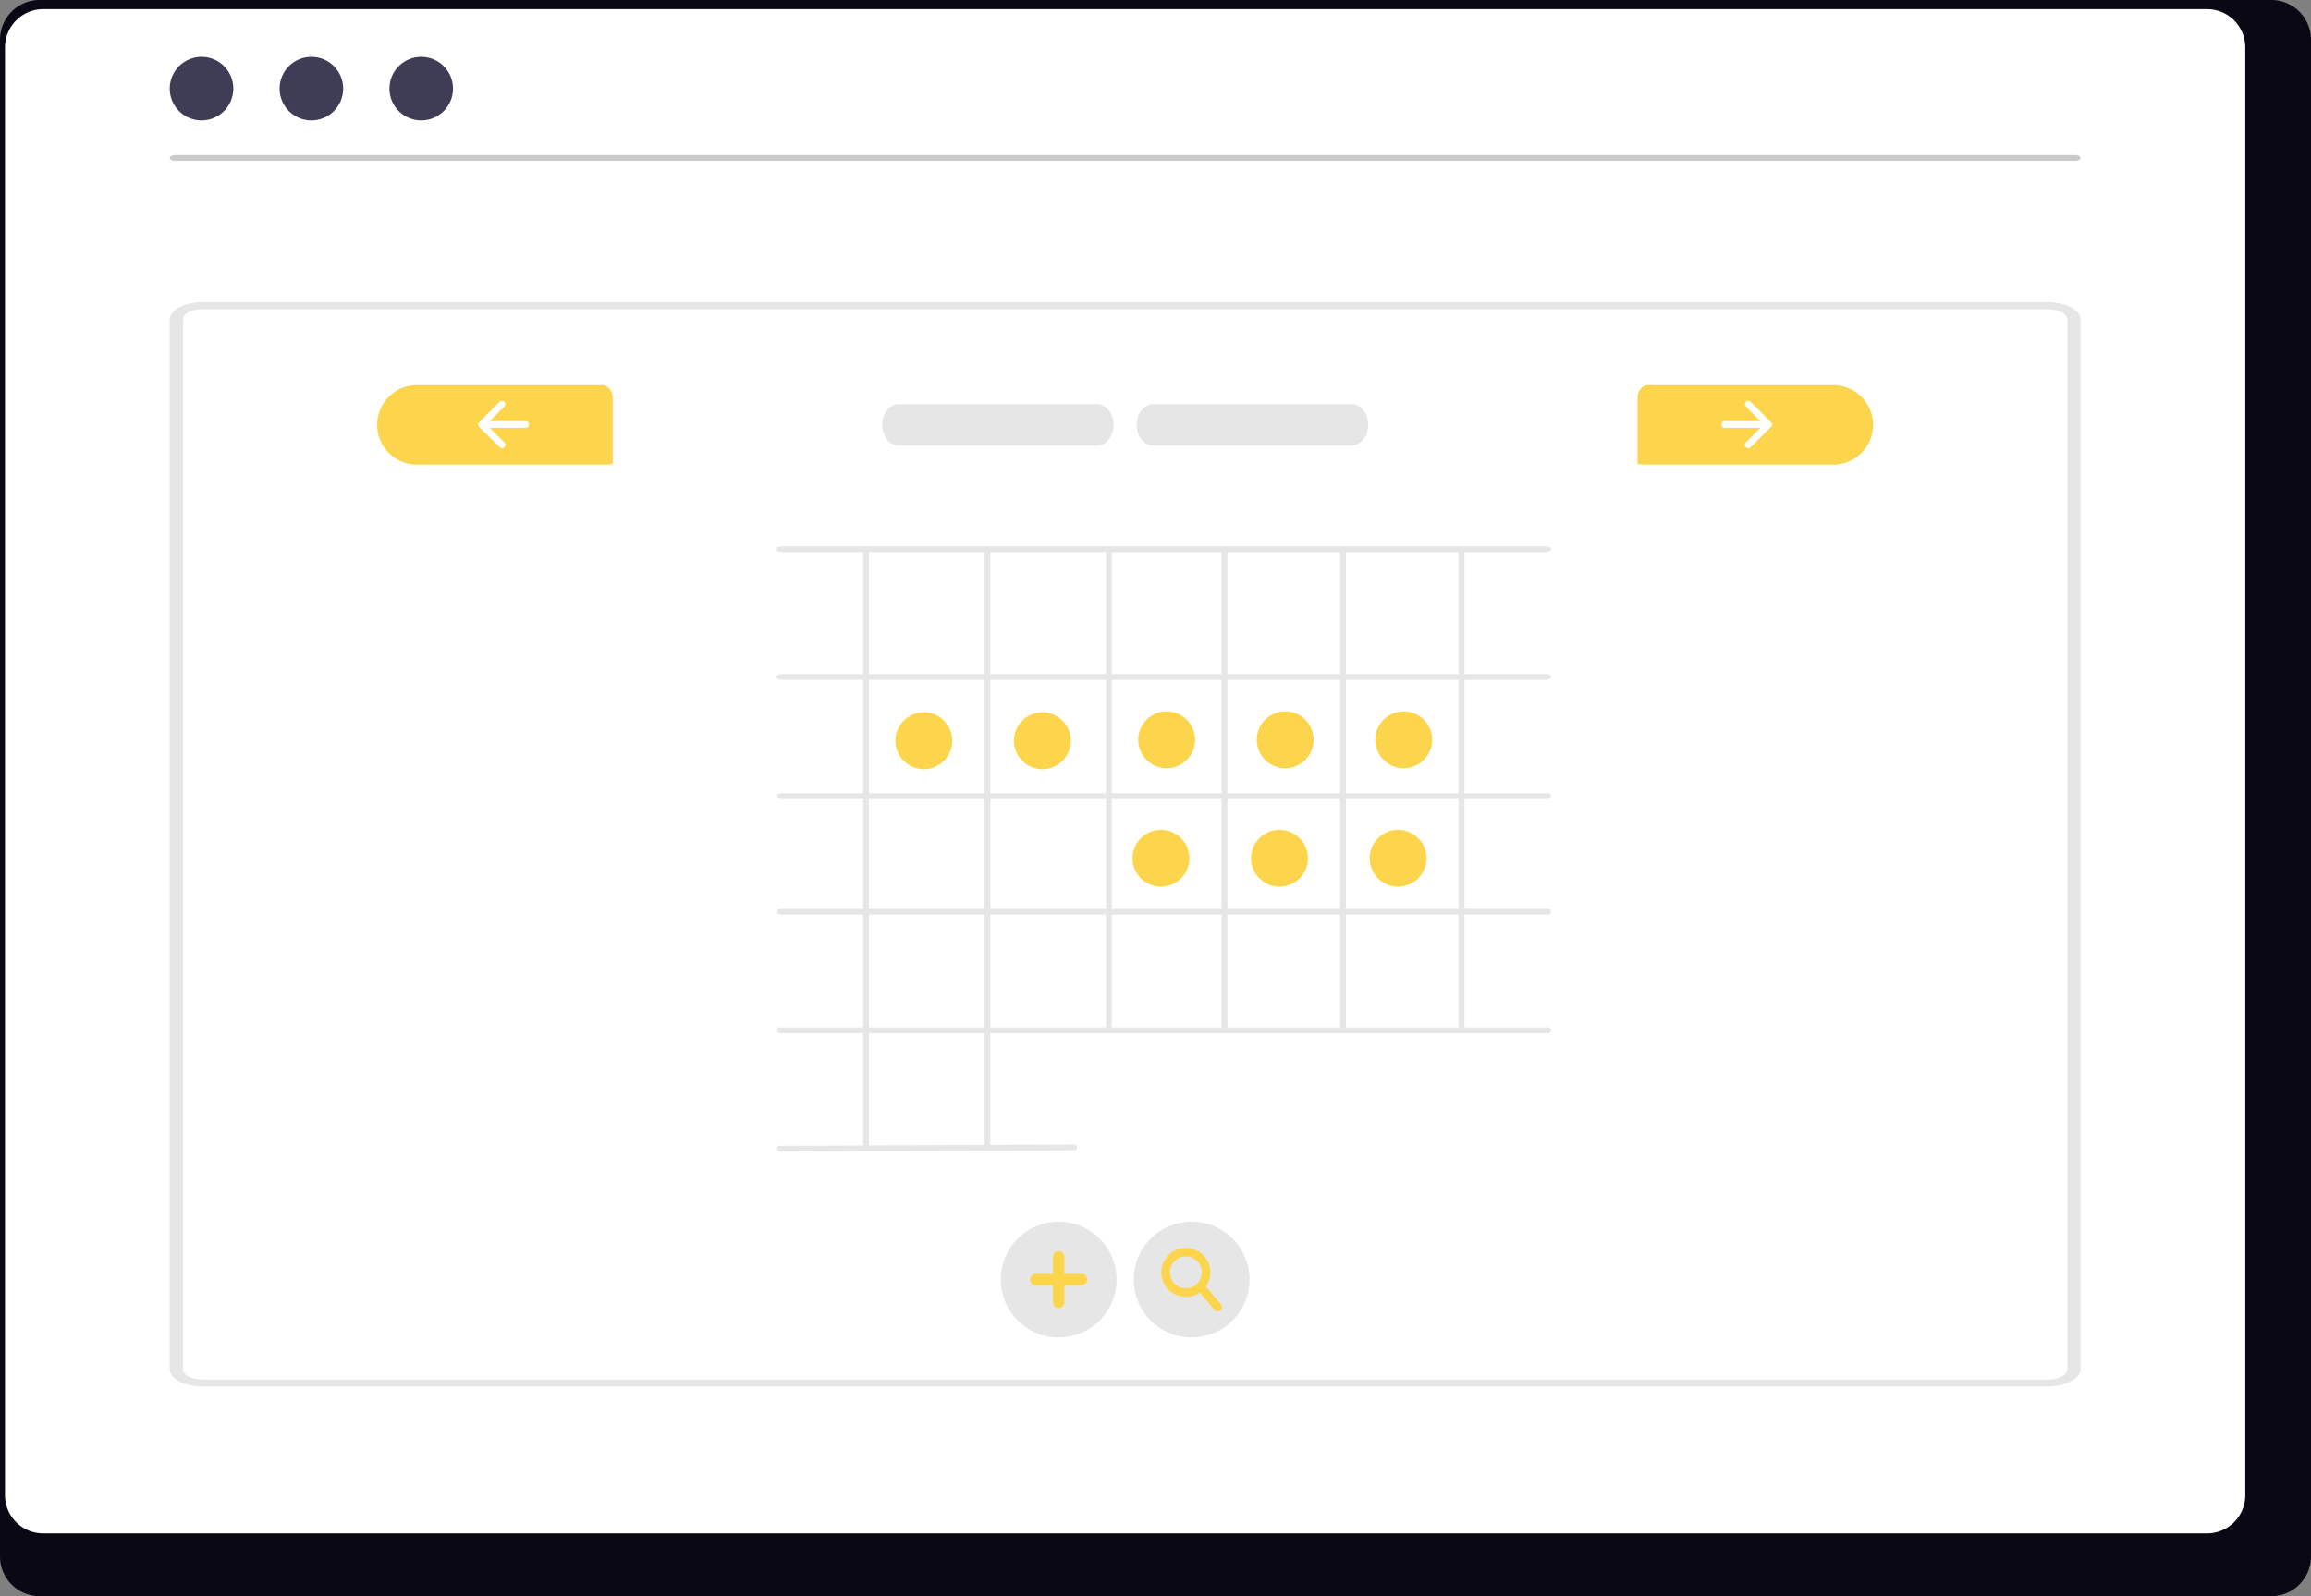 <svg xmlns="http://www.w3.org/2000/svg" width="799.468" height="552.327" viewBox="0 0 799.468 552.327" xmlns:xlink="http://www.w3.org/1999/xlink" role="img" artist="Katerina Limpitsouni" source="https://undraw.co/"><rect x="0" y="0" width="799.468" height="552.327" fill="#808080" stroke="none"/><g transform="translate(-560.266 -263.837)"><path d="M1352.3,232.384H580.059a13.747,13.747,0,0,0-13.613,13.848v524.66a13.74,13.74,0,0,0,13.613,13.819H1352.3a13.741,13.741,0,0,0,13.613-13.819V246.232a13.747,13.747,0,0,0-13.611-13.848Z" transform="translate(-6.18 31.453)" fill="#090814"/><path d="M1328.244,232.384h-748.6a13.225,13.225,0,0,0-13.2,13.223V746.614a13.219,13.219,0,0,0,13.2,13.2h748.6a13.219,13.219,0,0,0,13.2-13.2V245.608a13.224,13.224,0,0,0-13.192-13.223Z" transform="translate(-4.445 34.617)" fill="#fff"/><circle cx="11" cy="11" r="11" transform="translate(618.99 283.5)" fill="#3f3d56"/><circle cx="11" cy="11" r="11" transform="translate(656.99 283.5)" fill="#3f3d56"/><circle cx="11" cy="11" r="11" transform="translate(694.99 283.5)" fill="#3f3d56"/><path d="M858.7,740.25H201.133c-.953,0-1.726-.448-1.726-1s.773-1,1.726-1H858.7c.953,0,1.726.448,1.726,1S859.653,740.25,858.7,740.25Z" transform="translate(419.584 -420.75)" fill="#cacaca"/><g transform="translate(-478 203.609)"><path d="M1166.966,173.4H528.793a20.239,20.239,0,0,0-4.021.39c-4.453.87-7.4,3.091-7.4,5.573V542.649c0,3.292,5.115,5.961,11.423,5.962h638.172c6.308,0,11.421-2.67,11.423-5.962V179.358c0-3.292-5.115-5.961-11.423-5.962Zm6.854,369.253c-.006,1.974-3.071,3.574-6.854,3.577H528.793c-3.783,0-6.848-1.6-6.854-3.577V179.358c.006-1.974,3.071-3.574,6.854-3.577h638.172c3.783,0,6.848,1.6,6.854,3.577Z" transform="translate(579.62 -8.611)" fill="#e6e6e6"/><circle cx="9.843" cy="9.843" r="9.843" transform="translate(1432.013 306.375)" fill="#fdd54c"/><circle cx="9.843" cy="9.843" r="9.843" transform="translate(1473.024 306.375)" fill="#fdd54c"/><circle cx="9.843" cy="9.843" r="9.843" transform="translate(1348.013 306.705)" fill="#fdd54c"/><circle cx="9.843" cy="9.843" r="9.843" transform="translate(1389.025 306.705)" fill="#fdd54c"/><circle cx="9.843" cy="9.843" r="9.843" transform="translate(1430.038 347.375)" fill="#fdd54c"/><circle cx="9.843" cy="9.843" r="9.843" transform="translate(1471.05 347.375)" fill="#fdd54c"/><circle cx="9.843" cy="9.843" r="9.843" transform="translate(1512.063 347.375)" fill="#fdd54c"/><path d="M853.517,341.574H589.222c-1.023,0-1.852-.448-1.852-1s.829-1,1.852-1H853.517c1.023,0,1.852.448,1.852,1S854.54,341.574,853.517,341.574Z" transform="translate(719.492 -46.117)" fill="#e6e6e6"/><path d="M853.517,297.4H589.222c-1.023,0-1.852-.448-1.852-1s.829-1,1.852-1H853.517c1.023,0,1.852.448,1.852,1S854.54,297.4,853.517,297.4Z" transform="translate(719.492 -46.117)" fill="#e6e6e6"/><path d="M854.369,382.837H588.607a1,1,0,0,1,0-2H854.369a1,1,0,0,1,0,2Z" transform="translate(719.492 -46.117)" fill="#e6e6e6"/><path d="M854.369,422.837H588.607a1,1,0,0,1,0-2H854.369a1,1,0,0,1,0,2Z" transform="translate(719.492 -46.117)" fill="#e6e6e6"/><path d="M854.369,463.837H588.607a1,1,0,0,1,0-2H854.369a1,1,0,0,1,0,2Z" transform="translate(719.492 -46.117)" fill="#e6e6e6"/><path d="M823.37,461.776V297.016c0-.342.448-.62,1-.62s1,.278,1,.62v164.76c0,.342-.448.62-1,.62S823.37,462.118,823.37,461.776Z" transform="translate(719.492 -46.117)" fill="#e6e6e6"/><path d="M782.37,461.776V297.016c0-.342.448-.62,1-.62s1,.278,1,.62v164.76c0,.342-.448.62-1,.62S782.37,462.118,782.37,461.776Z" transform="translate(719.492 -46.117)" fill="#e6e6e6"/><path d="M741.37,461.776V297.016c0-.342.448-.62,1-.62s1,.278,1,.62v164.76c0,.342-.448.62-1,.62S741.37,462.118,741.37,461.776Z" transform="translate(719.492 -46.117)" fill="#e6e6e6"/><path d="M701.37,461.776V297.016c0-.342.448-.62,1-.62s1,.278,1,.62v164.76c0,.342-.448.62-1,.62S701.37,462.118,701.37,461.776Z" transform="translate(719.492 -46.117)" fill="#e6e6e6"/><path d="M659.37,503.619V297.173a1.032,1.032,0,0,1,2,0V503.619a1.032,1.032,0,0,1-2,0Z" transform="translate(719.492 -46.117)" fill="#e6e6e6"/><path d="M617.37,503.619V297.173a1.032,1.032,0,0,1,2,0V503.619a1.032,1.032,0,0,1-2,0Z" transform="translate(719.492 -46.117)" fill="#e6e6e6"/><path d="M588.607,504.837a1,1,0,0,1,0-2l101.763-.441a1.026,1.026,0,0,1,1,1,1,1,0,0,1-1,1l-101.763.441Z" transform="translate(719.492 -46.117)" fill="#e6e6e6"/><g transform="translate(-20.201 6.832)"><path d="M711.335,579.6a20.035,20.035,0,1,1,20.035-20.035A20.035,20.035,0,0,1,711.335,579.6Z" transform="translate(713.366 -63.396)" fill="#e6e6e6"/><path d="M719.24,557.587h-5.929v-5.929a1.976,1.976,0,1,0-3.953,0v5.929h-5.929a1.976,1.976,0,0,0,0,3.953h5.929v5.929a1.976,1.976,0,0,0,3.953,0V561.54h5.929a1.976,1.976,0,1,0,0-3.953Z" transform="translate(713.366 -63.396)" fill="#fdd54c"/><path d="M757.335,579.6a20.035,20.035,0,1,1,20.035-20.035A20.035,20.035,0,0,1,757.335,579.6Z" transform="translate(713.366 -63.396)" fill="#e6e6e6"/><path d="M767.475,568.089l-5.219-6.11a8.476,8.476,0,1,0-2.144,2.109l5.082,5.949a1.5,1.5,0,0,0,2.281-1.948Zm-17.641-11.026a5.5,5.5,0,1,1,5.5,5.5,5.5,5.5,0,0,1-5.5-5.5Z" transform="translate(713.366 -63.396)" fill="#fdd54c"/></g><circle cx="9.843" cy="9.843" r="9.843" transform="translate(1514.024 306.375)" fill="#fdd54c"/><path d="M600.861,188.884a13.757,13.757,0,0,1-14,13.509H521.887c-.235-.006-.471-.012-.706-.03a12.815,12.815,0,0,1-1.811-.248v-23a4.516,4.516,0,0,1,2.934-4.231h65.048a13.772,13.772,0,0,1,13.509,14Z" transform="translate(1085.37 18.604)" fill="#fdd54c"/><path d="M556.871,180.668a1.17,1.17,0,0,0,0,1.655h0l5.023,5.023H549.508a1.17,1.17,0,0,0,0,2.34h12.386l-5.023,5.023a1.17,1.17,0,1,0,1.655,1.655h0l7.02-7.02a1.17,1.17,0,0,0,0-1.655l-7.02-7.02a1.17,1.17,0,0,0-1.655,0Z" transform="translate(1085.37 18.604)" fill="#fff"/><path d="M519.372,188.884a13.756,13.756,0,0,0,14,13.509h64.969c.235-.006.471-.012.706-.03a12.815,12.815,0,0,0,1.811-.248v-23a4.516,4.516,0,0,0-2.934-4.231H532.881a13.772,13.772,0,0,0-13.509,14Z" transform="translate(649.37 18.604)" fill="#fdd54c"/><path d="M557.356,180.668a1.17,1.17,0,0,1,0,1.655h0l-5.023,5.023h12.386a1.17,1.17,0,0,1,0,2.34H552.333l5.023,5.023a1.17,1.17,0,1,1-1.655,1.655h0l-7.02-7.02a1.17,1.17,0,0,1,0-1.655l7.02-7.02a1.17,1.17,0,0,1,1.655,0Z" transform="translate(655.375 18.604)" fill="#fff"/><g transform="translate(6.973)"><path d="M777.661,245.6H709.184c-3.211,0-5.814-3.221-5.814-7.193s2.6-7.193,5.814-7.193h68.477c3.211,0,5.814,3.221,5.814,7.194S780.872,245.6,777.661,245.6Z" transform="translate(633.077 -31.164)" fill="#e6e6e6"/><path d="M777.661,245.6H709.184c-3.211,0-5.814-3.221-5.814-7.193s2.6-7.193,5.814-7.193h68.477c3.211,0,5.814,3.221,5.814,7.194S780.872,245.6,777.661,245.6Z" transform="translate(721.129 -31.164)" fill="#e6e6e6"/></g></g></g></svg>